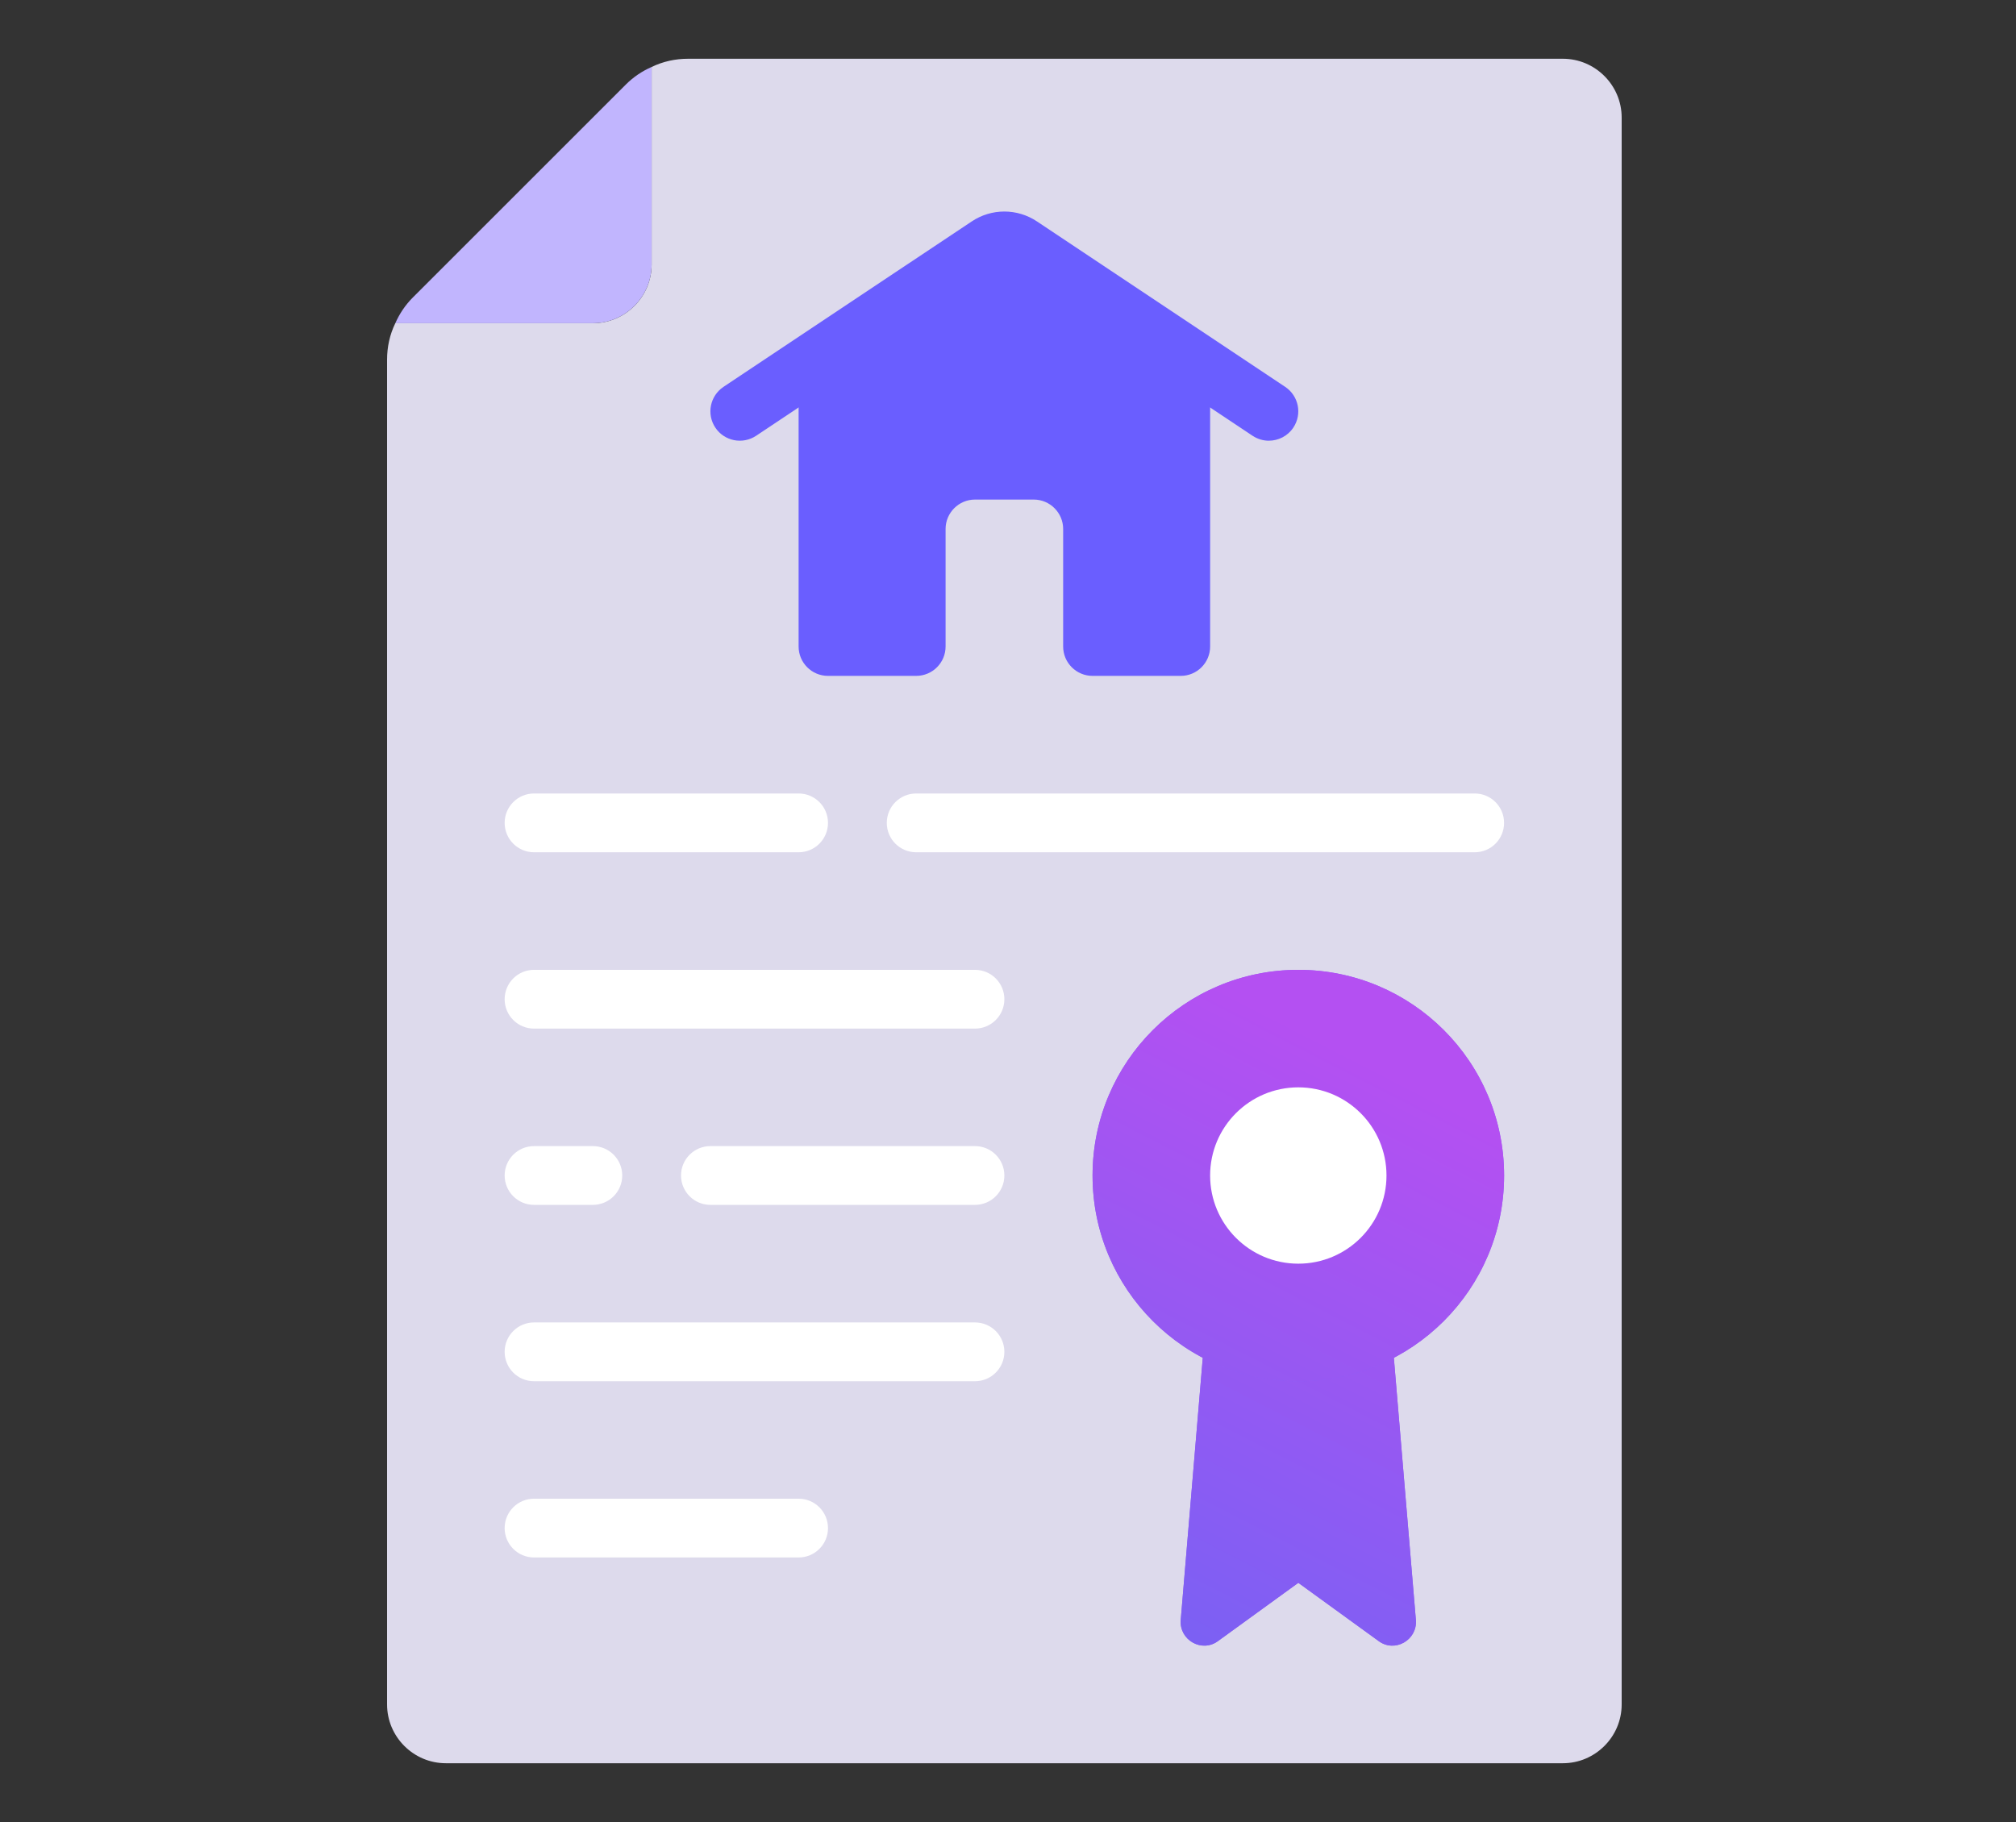 <svg width="125" height="113" viewBox="0 0 125 113" fill="none" xmlns="http://www.w3.org/2000/svg">
<rect x="0" y="0" width="125" height="113" fill="#333333" stroke="none"/>
<path d="M100.55 7.289V105.71C100.55 107.715 98.909 109.355 96.904 109.355H27.645C25.64 109.355 24 107.715 24 105.71V22.307C24 21.523 24.164 20.758 24.51 20.047H36.758C38.763 20.047 40.404 18.407 40.404 16.402V4.154C41.114 3.808 41.88 3.644 42.663 3.644H96.904C98.909 3.644 100.55 5.284 100.55 7.289Z" fill="#DDDAEC"/>
<path d="M49.517 23.091V40.096C49.517 41.102 50.333 41.918 51.339 41.918H56.807C57.813 41.918 58.63 41.102 58.63 40.096V32.805C58.63 31.803 59.45 30.983 60.452 30.983H64.097C65.1 30.983 65.92 31.803 65.92 32.805V40.096C65.92 41.102 66.737 41.918 67.743 41.918H73.21C74.217 41.918 75.033 41.102 75.033 40.096V23.091L63.449 15.363C62.738 14.889 61.812 14.889 61.099 15.363L49.517 23.091Z" fill="#6A5EFF"/>
<path d="M40.404 4.153V16.401C40.404 18.406 38.764 20.046 36.759 20.046H24.511C24.766 19.463 25.131 18.916 25.604 18.443L38.8 5.247C39.274 4.773 39.821 4.408 40.404 4.153Z" fill="#C1B5FE"/>
<path d="M86.424 84.205L87.791 100.481C87.882 101.72 86.479 102.522 85.477 101.775L80.501 98.166L75.525 101.775C74.523 102.522 73.119 101.72 73.21 100.481L74.577 84.205H86.424Z" fill="#8D5CF6"/>
<path d="M86.424 84.205L87.791 100.481C87.882 101.72 86.479 102.522 85.477 101.775L80.501 98.166L75.525 101.775C74.523 102.522 73.119 101.72 73.21 100.481L74.577 84.205H86.424Z" fill="url(#paint0_linear_33_1407)"/>
<path d="M80.501 85.666C87.547 85.666 93.26 79.954 93.26 72.908C93.26 65.861 87.547 60.149 80.501 60.149C73.455 60.149 67.743 65.861 67.743 72.908C67.743 79.954 73.455 85.666 80.501 85.666Z" fill="#8D5CF6"/>
<path d="M80.501 85.666C87.547 85.666 93.26 79.954 93.26 72.908C93.26 65.861 87.547 60.149 80.501 60.149C73.455 60.149 67.743 65.861 67.743 72.908C67.743 79.954 73.455 85.666 80.501 85.666Z" fill="url(#paint1_linear_33_1407)"/>
<path d="M80.5 78.373C83.52 78.373 85.968 75.924 85.968 72.905C85.968 69.885 83.52 67.437 80.5 67.437C77.48 67.437 75.032 69.885 75.032 72.905C75.032 75.924 77.48 78.373 80.5 78.373Z" fill="white"/>
<path d="M78.675 27.333C78.329 27.333 77.977 27.233 77.665 27.027L62.274 16.766L46.882 27.027C46.043 27.583 44.911 27.359 44.354 26.522C43.796 25.684 44.022 24.554 44.858 23.994L60.251 13.733C61.477 12.915 63.066 12.913 64.297 13.733L79.687 23.993C80.525 24.552 80.751 25.682 80.192 26.52C79.842 27.047 79.262 27.332 78.673 27.332L78.675 27.333Z" fill="#6A5EFF"/>
<path d="M49.516 52.858H33.113C32.105 52.858 31.29 52.043 31.29 51.035C31.29 50.027 32.105 49.212 33.113 49.212H49.516C50.524 49.212 51.339 50.027 51.339 51.035C51.339 52.043 50.524 52.858 49.516 52.858Z" fill="white"/>
<path d="M91.437 52.858H56.807C55.799 52.858 54.984 52.043 54.984 51.035C54.984 50.027 55.799 49.212 56.807 49.212H91.437C92.445 49.212 93.259 50.027 93.259 51.035C93.259 52.043 92.445 52.858 91.437 52.858Z" fill="white"/>
<path d="M60.452 63.794H33.113C32.105 63.794 31.29 62.98 31.29 61.972C31.29 60.964 32.105 60.149 33.113 60.149H60.452C61.46 60.149 62.275 60.964 62.275 61.972C62.275 62.98 61.46 63.794 60.452 63.794Z" fill="white"/>
<path d="M36.758 74.726H33.113C32.105 74.726 31.29 73.911 31.29 72.903C31.29 71.896 32.105 71.081 33.113 71.081H36.758C37.766 71.081 38.581 71.896 38.581 72.903C38.581 73.911 37.766 74.726 36.758 74.726Z" fill="white"/>
<path d="M60.452 74.726H44.048C43.041 74.726 42.226 73.911 42.226 72.903C42.226 71.896 43.041 71.081 44.048 71.081H60.452C61.46 71.081 62.275 71.896 62.275 72.903C62.275 73.911 61.46 74.726 60.452 74.726Z" fill="white"/>
<path d="M60.452 85.663H33.113C32.105 85.663 31.29 84.848 31.29 83.84C31.29 82.832 32.105 82.017 33.113 82.017H60.452C61.46 82.017 62.275 82.832 62.275 83.84C62.275 84.848 61.46 85.663 60.452 85.663Z" fill="white"/>
<path d="M49.516 96.594H33.113C32.105 96.594 31.29 95.779 31.29 94.772C31.29 93.764 32.105 92.949 33.113 92.949H49.516C50.524 92.949 51.339 93.764 51.339 94.772C51.339 95.779 50.524 96.594 49.516 96.594Z" fill="white"/>
<defs>
<linearGradient id="paint0_linear_33_1407" x1="99.869" y1="-21.773" x2="15.315" y2="143.188" gradientUnits="userSpaceOnUse">
<stop offset="0.458" stop-color="#B450F2"/>
<stop offset="0.694" stop-color="#7163F3"/>
</linearGradient>
<linearGradient id="paint1_linear_33_1407" x1="99.869" y1="-21.773" x2="15.315" y2="143.188" gradientUnits="userSpaceOnUse">
<stop offset="0.458" stop-color="#B450F2"/>
<stop offset="0.694" stop-color="#7163F3"/>
</linearGradient>
</defs>
</svg>
